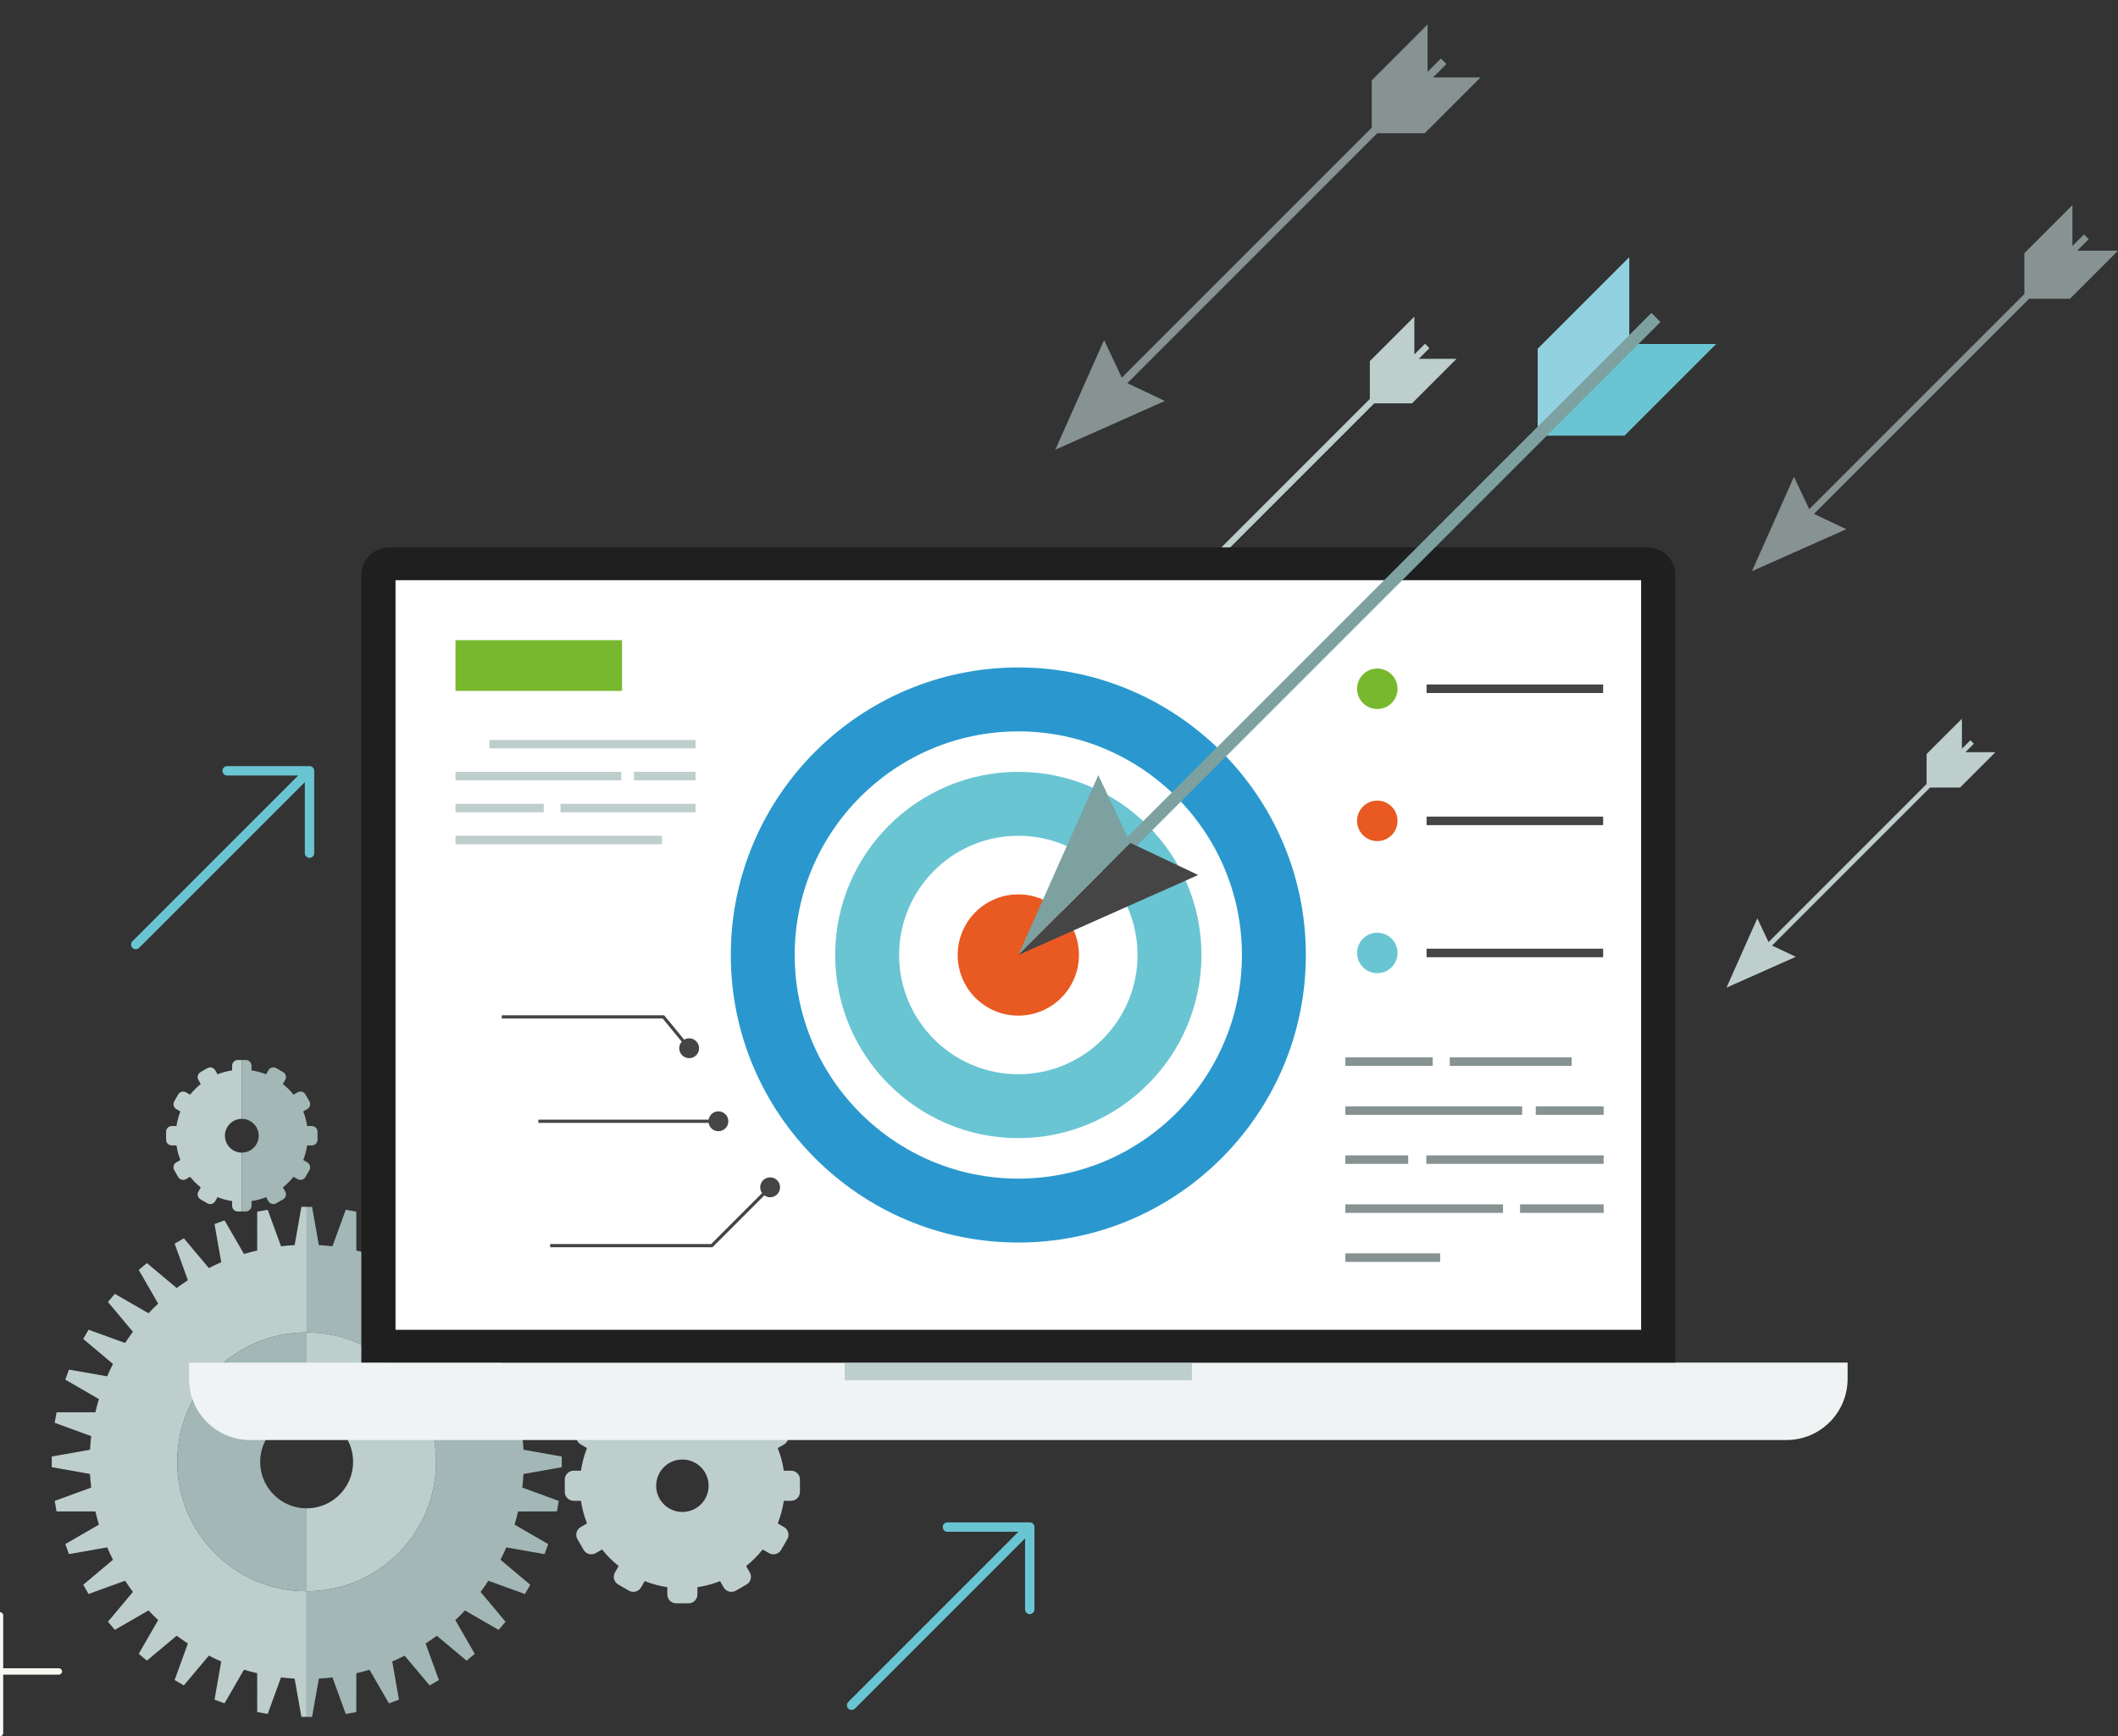 <?xml version="1.0" encoding="utf-8"?>
<!-- Generator: Adobe Illustrator 16.0.0, SVG Export Plug-In . SVG Version: 6.00 Build 0)  -->
<!DOCTYPE svg PUBLIC "-//W3C//DTD SVG 1.1//EN" "http://www.w3.org/Graphics/SVG/1.1/DTD/svg11.dtd">
<svg version="1.1" id="Calque_1" xmlns="http://www.w3.org/2000/svg" xmlns:xlink="http://www.w3.org/1999/xlink" x="0px" y="0px"
	 width="331.715px" height="271.918px" viewBox="0 0 331.715 271.918" enable-background="new 0 0 331.715 271.918"
	 xml:space="preserve">
<rect x="0" y="0" width="331.715" height="271.918" fill="#333333" stroke="none"/>
<polygon fill="#BECECD" points="221.15,63.165 228.118,56.196 222.197,56.196 223.869,54.525 223.181,53.838 221.51,55.51 
	221.51,49.588 214.541,56.556 214.541,62.478 183.344,93.675 181.125,88.984 175.04,102.665 188.721,96.58 184.031,94.363 
	215.229,63.165 "/>
<polygon fill="#BECECD" points="306.982,123.332 312.511,117.803 307.813,117.803 309.139,116.477 308.594,115.933 307.268,117.258 
	307.268,112.56 301.738,118.088 301.738,122.786 276.985,147.539 275.226,143.818 270.397,154.673 281.252,149.845 277.531,148.084 
	302.284,123.332 "/>
<polygon fill="#869392" points="223.129,20.868 231.871,12.126 224.443,12.126 226.539,10.03 225.677,9.167 223.58,11.264 
	223.58,3.835 214.838,12.578 214.838,20.006 175.699,59.146 172.916,53.263 165.281,70.426 182.443,62.792 176.561,60.009 
	215.701,20.868 "/>
<polygon fill="#869392" points="324.188,46.787 331.715,39.261 325.32,39.261 327.125,37.456 326.381,36.714 324.577,38.519 
	324.577,32.124 317.051,39.65 317.051,46.045 283.357,79.738 280.963,74.674 274.39,89.448 289.164,82.877 284.1,80.481 
	317.794,46.787 "/>
<path fill="#6AC5D3" d="M148.379,238.42c-0.406-0.001-0.734,0.328-0.734,0.734c0,0.406,0.328,0.735,0.735,0.735l11.123,0.001
	l-26.646,26.646c-0.288,0.286-0.288,0.752,0,1.039c0.287,0.287,0.753,0.287,1.04,0.001l26.646-26.647v11.123
	c0,0.405,0.329,0.735,0.735,0.735s0.735-0.33,0.735-0.734v-12.898c0-0.406-0.329-0.736-0.735-0.736L148.379,238.42z"/>
<path fill="#6AC5D3" d="M35.576,119.98c-0.406,0-0.735,0.33-0.735,0.736s0.329,0.735,0.734,0.734l11.125,0.001l-25.955,25.954
	c-0.287,0.287-0.287,0.752,0,1.039c0.288,0.288,0.753,0.287,1.04,0l25.955-25.954v11.123c0,0.406,0.329,0.735,0.735,0.735
	s0.735-0.33,0.735-0.735l0-12.897c0-0.405-0.328-0.736-0.735-0.736H35.576z"/>
<path fill="#F9F7F2" d="M9.22,261.264H0.5v-8.286c0-0.277-0.224-0.501-0.501-0.501c-0.276,0-0.5,0.224-0.5,0.501v8.286H-9.22
	c-0.277,0-0.5,0.224-0.5,0.5s0.224,0.5,0.5,0.5h8.719v9.153c0,0.277,0.224,0.501,0.5,0.501c0.277,0,0.501-0.224,0.501-0.501v-9.153
	h8.72c0.276,0,0.5-0.224,0.5-0.5S9.496,261.264,9.22,261.264z"/>
<g>
	<path fill="#BECECD" d="M27.76,228.941c0-11.193,9.072-20.266,20.265-20.266v-19.673h-0.818l-1.062,5.991
		c-0.716,0.038-1.425,0.106-2.13,0.189l-2.087-5.722l-1.645,0.295l-0.003,6.083c-0.698,0.162-1.389,0.342-2.069,0.545l-3.043-5.263
		l-1.569,0.574l1.049,5.985c-0.657,0.281-1.302,0.587-1.937,0.91l-3.915-4.657l-1.446,0.837l2.076,5.721
		c-0.596,0.393-1.185,0.794-1.756,1.223l-4.66-3.905l-1.28,1.073l3.041,5.277c-0.521,0.485-1.021,0.987-1.511,1.51l-5.275-3.04
		l-1.075,1.276l3.905,4.664c-0.426,0.568-0.832,1.159-1.223,1.755l-5.719-2.077l-0.836,1.443l4.657,3.917
		c-0.32,0.637-0.629,1.281-0.911,1.936l-5.983-1.049l-0.573,1.57l5.263,3.044c-0.205,0.68-0.387,1.37-0.548,2.069l-6.084,0.007
		l-0.291,1.641l5.719,2.087c-0.083,0.708-0.15,1.412-0.19,2.133l-5.991,1.06v1.669l5.991,1.063c0.04,0.714,0.107,1.427,0.19,2.13
		l-5.719,2.088l0.289,1.645l6.086,0.005c0.162,0.696,0.343,1.388,0.548,2.067l-5.26,3.044l0.569,1.569l5.985-1.052
		c0.282,0.658,0.591,1.303,0.913,1.938l-4.659,3.916l0.834,1.445l5.722-2.078c0.391,0.598,0.796,1.187,1.224,1.756l-3.906,4.664
		l1.072,1.277l5.278-3.043c0.487,0.521,0.99,1.023,1.509,1.512l-3.041,5.278l1.278,1.07l4.662-3.901
		c0.57,0.427,1.159,0.829,1.756,1.219l-2.076,5.722l1.443,0.838l3.916-4.659c0.635,0.321,1.281,0.631,1.938,0.913l-1.049,5.983
		l1.565,0.574l3.046-5.265c0.68,0.208,1.373,0.385,2.069,0.549l0.005,6.085l1.642,0.29l2.087-5.722
		c0.705,0.083,1.414,0.153,2.13,0.191l1.062,5.993h0.818v-19.674C36.833,249.206,27.76,240.133,27.76,228.941z"/>
	<path fill="#A3B8B6" d="M87.98,229.777v-1.672l-5.993-1.063c-0.038-0.717-0.106-1.421-0.189-2.127l5.72-2.089l-0.289-1.641
		l-6.087-0.009c-0.163-0.697-0.341-1.388-0.549-2.067l5.263-3.04l-0.57-1.574l-5.986,1.049c-0.282-0.654-0.59-1.299-0.912-1.936
		l4.659-3.91l-0.834-1.45l-5.723,2.077c-0.391-0.596-0.795-1.187-1.222-1.755l3.907-4.66l-1.075-1.28l-5.278,3.04
		c-0.488-0.517-0.991-1.024-1.509-1.508l3.043-5.278l-1.281-1.074l-4.662,3.905c-0.57-0.429-1.16-0.83-1.755-1.223l2.08-5.721
		l-1.448-0.837l-3.917,4.657c-0.634-0.323-1.281-0.629-1.937-0.91l1.054-5.983l-1.57-0.576l-3.047,5.265
		c-0.68-0.205-1.37-0.385-2.067-0.547l-0.004-6.083l-1.646-0.295l-2.088,5.723c-0.704-0.084-1.413-0.152-2.13-0.19l-1.061-5.991
		h-0.852v19.673c11.192,0,20.265,9.072,20.265,20.266c0,11.191-9.073,20.265-20.265,20.265v19.674h0.852l1.061-5.993
		c0.717-0.038,1.425-0.108,2.13-0.191l2.086,5.722l1.645-0.29l0.006-6.085c0.695-0.164,1.388-0.341,2.068-0.549l3.042,5.265
		l1.57-0.574l-1.05-5.983c0.656-0.282,1.303-0.592,1.937-0.913l3.915,4.659l1.449-0.837l-2.079-5.723
		c0.597-0.39,1.185-0.792,1.754-1.219l4.662,3.903l1.281-1.072l-3.042-5.278c0.519-0.488,1.021-0.991,1.509-1.512l5.276,3.044
		l1.076-1.278l-3.907-4.664c0.428-0.569,0.833-1.158,1.224-1.752l5.721,2.076l0.836-1.447l-4.659-3.916
		c0.322-0.638,0.63-1.278,0.912-1.938l5.983,1.054l0.573-1.569l-5.263-3.046c0.208-0.682,0.386-1.371,0.549-2.067l6.084-0.005
		l0.292-1.645l-5.72-2.088c0.083-0.703,0.151-1.416,0.189-2.13L87.98,229.777z"/>
	<path fill="#A3B8B6" d="M27.76,228.941c0,11.191,9.072,20.265,20.265,20.265v-12.985c-4.019,0-7.281-3.26-7.281-7.279
		c0-4.023,3.262-7.283,7.281-7.283v-12.982C36.833,208.676,27.76,217.748,27.76,228.941z"/>
	<path fill="#BECECD" d="M55.306,228.941c0,4.02-3.261,7.279-7.28,7.279v12.985c11.192,0,20.265-9.073,20.265-20.265
		c0-11.193-9.073-20.266-20.265-20.266v12.982C52.045,221.658,55.306,224.918,55.306,228.941z"/>
</g>
<path fill="#BECECD" d="M123.904,230.326h-1.146c-0.182-1.234-0.506-2.422-0.951-3.546l0.993-0.574
	c0.659-0.381,0.887-1.232,0.506-1.891l-0.972-1.683c-0.38-0.66-1.23-0.888-1.891-0.506l-0.995,0.573
	c-0.765-0.961-1.634-1.831-2.595-2.595l0.574-0.995c0.381-0.659,0.153-1.511-0.506-1.892l-1.682-0.973
	c-0.66-0.379-1.511-0.15-1.892,0.508l-0.573,0.993c-1.125-0.446-2.312-0.77-3.545-0.951v-1.146c0-0.762-0.624-1.384-1.385-1.384
	h-1.943c-0.762,0-1.385,0.622-1.385,1.384v1.146c-1.234,0.182-2.42,0.505-3.545,0.951l-0.573-0.993
	c-0.381-0.659-1.232-0.887-1.891-0.508l-1.683,0.973c-0.659,0.381-0.888,1.232-0.508,1.892l0.575,0.995
	c-0.96,0.764-1.831,1.634-2.595,2.595l-0.995-0.576c-0.659-0.38-1.51-0.151-1.89,0.508l-0.973,1.684
	c-0.38,0.658-0.153,1.51,0.506,1.891l0.994,0.574c-0.446,1.124-0.77,2.311-0.951,3.544h-1.146c-0.762,0-1.384,0.625-1.384,1.386
	v1.942c0,0.762,0.623,1.385,1.384,1.385h1.146c0.181,1.234,0.505,2.42,0.951,3.545l-0.994,0.573
	c-0.66,0.381-0.887,1.233-0.506,1.892l0.971,1.684c0.381,0.658,1.232,0.887,1.892,0.507l0.995-0.575
	c0.764,0.961,1.635,1.829,2.595,2.594l-0.575,0.995c-0.38,0.659-0.151,1.512,0.508,1.892l1.683,0.972
	c0.659,0.382,1.51,0.153,1.891-0.508l0.573-0.992c1.125,0.445,2.312,0.77,3.545,0.951v1.146c0,0.761,0.623,1.384,1.385,1.384h1.943
	c0.761,0,1.385-0.623,1.385-1.384v-1.146c1.233-0.182,2.42-0.506,3.544-0.949l0.573,0.99c0.381,0.661,1.232,0.888,1.893,0.508
	l1.682-0.972c0.66-0.38,0.888-1.232,0.506-1.892l-0.574-0.995c0.96-0.765,1.83-1.633,2.595-2.594l0.994,0.575
	c0.661,0.38,1.511,0.151,1.892-0.507l0.972-1.684c0.381-0.658,0.152-1.511-0.506-1.892l-0.993-0.572
	c0.445-1.126,0.77-2.312,0.951-3.546h1.145c0.761,0,1.385-0.623,1.385-1.385v-1.942
	C125.288,230.949,124.665,230.326,123.904,230.326z M106.873,236.789c-2.269,0-4.107-1.84-4.107-4.108s1.838-4.107,4.107-4.107
	c2.27,0,4.108,1.839,4.108,4.107S109.143,236.789,106.873,236.789z"/>
<g>
	<path fill="#A3B8B6" d="M48.84,176.349h-0.736c-0.119-0.795-0.327-1.559-0.613-2.283l0.639-0.369
		c0.424-0.246,0.571-0.794,0.326-1.219l-0.625-1.083c-0.246-0.426-0.793-0.572-1.217-0.326l-0.641,0.369
		c-0.492-0.619-1.053-1.179-1.671-1.671l0.369-0.641c0.247-0.425,0.099-0.974-0.326-1.219l-1.083-0.626
		c-0.425-0.244-0.974-0.098-1.219,0.327l-0.368,0.639c-0.724-0.287-1.49-0.495-2.284-0.612v-0.737c0-0.491-0.402-0.892-0.892-0.892
		h-0.626v9.215c1.462,0,2.646,1.184,2.646,2.646c0,1.46-1.184,2.646-2.646,2.646v9.214h0.626c0.49,0,0.892-0.401,0.892-0.892v-0.738
		c0.794-0.116,1.56-0.325,2.283-0.611l0.369,0.638c0.246,0.426,0.794,0.572,1.219,0.327l1.083-0.625
		c0.425-0.245,0.572-0.794,0.326-1.219l-0.369-0.642c0.618-0.491,1.179-1.051,1.671-1.67l0.64,0.371
		c0.425,0.245,0.973,0.097,1.218-0.327l0.625-1.085c0.246-0.424,0.099-0.972-0.326-1.218l-0.639-0.368
		c0.287-0.726,0.495-1.489,0.613-2.284h0.736c0.491,0,0.893-0.399,0.893-0.893v-1.251C49.732,176.75,49.331,176.349,48.84,176.349z"
		/>
	<path fill="#BECECD" d="M35.227,177.866c0-1.462,1.184-2.646,2.645-2.646v-9.215h-0.625c-0.491,0-0.892,0.4-0.892,0.892v0.737
		c-0.794,0.117-1.559,0.325-2.284,0.612l-0.37-0.639c-0.244-0.426-0.792-0.571-1.217-0.327l-1.083,0.626
		c-0.424,0.245-0.572,0.794-0.327,1.219l0.37,0.641c-0.618,0.492-1.179,1.052-1.671,1.671l-0.641-0.371
		c-0.424-0.244-0.973-0.098-1.217,0.327l-0.627,1.084c-0.245,0.425-0.098,0.973,0.327,1.219l0.639,0.369
		c-0.286,0.725-0.495,1.487-0.612,2.282h-0.738c-0.49,0-0.892,0.402-0.892,0.892v1.251c0,0.493,0.402,0.893,0.892,0.893h0.738
		c0.117,0.795,0.326,1.559,0.612,2.283l-0.639,0.369c-0.425,0.246-0.572,0.794-0.326,1.218l0.625,1.085
		c0.245,0.424,0.794,0.572,1.218,0.327l0.641-0.371c0.492,0.619,1.053,1.179,1.671,1.67l-0.37,0.642
		c-0.245,0.425-0.097,0.974,0.327,1.219l1.083,0.625c0.425,0.247,0.973,0.099,1.217-0.327l0.37-0.639
		c0.725,0.287,1.489,0.496,2.284,0.612v0.738c0,0.49,0.401,0.892,0.892,0.892h0.625v-9.214
		C36.41,180.512,35.227,179.326,35.227,177.866z"/>
</g>
<g>
	<path fill="#EFF3F3" d="M29.606,213.396v2.546c0,5.292,4.29,9.581,9.581,9.581h240.598c5.291,0,9.581-4.289,9.581-9.581v-2.546
		H29.606z"/>
	<rect x="132.292" y="213.396" fill="#BECECD" width="54.387" height="2.765"/>
	<path fill="#1F1F1F" d="M262.379,90.042c0-2.373-1.941-4.315-4.315-4.315H60.909c-2.374,0-4.316,1.942-4.316,4.315v123.354h205.786
		V90.042z"/>
	<rect x="61.945" y="90.864" fill="#FFFFFF" width="195.083" height="117.396"/>
</g>
<path fill="#6AC5D3" d="M140.814,149.562c0-10.296,8.376-18.672,18.671-18.672c10.297,0,18.673,8.376,18.673,18.672
	c0,10.295-8.376,18.672-18.673,18.672C149.19,168.233,140.814,159.856,140.814,149.562z M159.485,178.243
	c15.815,0,28.684-12.867,28.684-28.682c0-15.815-12.868-28.681-28.684-28.681c-15.814,0-28.681,12.865-28.681,28.681
	C130.804,165.376,143.671,178.243,159.485,178.243z"/>
<path fill="#2A98CE" d="M124.464,149.562c0-19.311,15.71-35.021,35.021-35.021c19.312,0,35.023,15.711,35.023,35.021
	s-15.712,35.021-35.023,35.021C140.174,184.583,124.464,168.872,124.464,149.562z M159.485,194.593
	c24.831,0,45.034-20.201,45.034-45.031s-20.203-45.031-45.034-45.031c-24.831,0-45.031,20.201-45.031,45.031
	S134.655,194.593,159.485,194.593z"/>
<circle fill="#E85A21" cx="159.486" cy="149.562" r="9.496"/>
<g>
	<circle fill="#78B82F" cx="215.709" cy="107.867" r="3.17"/>
	<rect x="223.426" y="107.199" fill="#454545" width="27.652" height="1.335"/>
	<circle fill="#E85A21" cx="215.709" cy="128.554" r="3.17"/>
	<rect x="223.426" y="127.887" fill="#454545" width="27.652" height="1.335"/>
	<circle fill="#6AC5D3" cx="215.709" cy="149.241" r="3.17"/>
	<rect x="223.426" y="148.573" fill="#454545" width="27.652" height="1.336"/>
	<path fill="#869392" d="M238.398,173.266h-27.693v1.334h27.693V173.266z M224.385,165.591h-13.68v1.336h13.68V165.591z
		 M220.547,180.94h-9.842v1.334h9.842V180.94z M246.156,165.591h-19.103v1.336h19.103V165.591z M240.526,173.266v1.334h10.636
		v-1.334H240.526z M223.384,182.274h27.778v-1.334h-27.778V182.274z M238.064,189.948h13.098v-1.335h-13.098V189.948z
		 M210.705,197.623h14.848v-1.335h-14.848V197.623z M210.705,189.948h24.691v-1.335h-24.691V189.948z"/>
</g>
<g>
	<rect x="71.336" y="100.255" fill="#78B82F" width="26.088" height="7.945"/>
	<path fill="#BECECD" d="M85.162,125.885H71.336v1.335h13.826V125.885z M97.299,120.88H71.336v1.335h25.963V120.88z M71.336,132.225
		h32.345v-1.335H71.336V132.225z M99.301,122.215h9.635v-1.335h-9.635V122.215z M76.653,115.875v1.334h32.283v-1.334H76.653z
		 M87.79,127.22h21.146v-1.335H87.79V127.22z"/>
	<path fill="#454545" d="M120.615,184.388c-0.86,0-1.558,0.697-1.558,1.557c0,0.341,0.112,0.652,0.296,0.908l-7.977,7.977H86.163
		v0.5h25.421l0.073-0.072l8.049-8.051c0.257,0.185,0.568,0.297,0.908,0.297c0.86,0,1.557-0.697,1.557-1.559
		C122.171,185.085,121.475,184.388,120.615,184.388z"/>
	<path fill="#454545" d="M112.513,177.158c0.86,0,1.558-0.696,1.558-1.557s-0.698-1.558-1.558-1.558
		c-0.775,0-1.412,0.566-1.533,1.307H84.318v0.501h26.662C111.101,176.592,111.738,177.158,112.513,177.158z"/>
	<path fill="#454545" d="M106.77,163.14c-0.242,0.273-0.393,0.63-0.393,1.024c0,0.859,0.697,1.557,1.557,1.557
		c0.86,0,1.557-0.697,1.557-1.557c0-0.86-0.697-1.559-1.557-1.559c-0.284,0-0.548,0.084-0.778,0.217l-3.059-3.727l-0.076-0.091
		H78.587v0.5h25.199L106.77,163.14z"/>
</g>
<g>
	<polygon fill="#92D2E0" points="255.174,53.874 255.174,40.267 240.825,54.616 240.825,68.224 	"/>
	<polygon fill="#6AC5D3" points="255.174,53.874 268.781,53.874 254.432,68.224 240.825,68.224 	"/>
	
		<rect x="157.259" y="91.002" transform="matrix(-0.707 0.707 -0.707 -0.707 435.577 3.583)" fill="#7DA1A1" width="119.576" height="2.001"/>
	<polygon fill="#7DA1A1" points="177.039,132.01 172.017,121.393 159.487,149.562 	"/>
	<polygon fill="#454545" points="177.039,132.01 187.656,137.032 159.487,149.562 	"/>
</g>
</svg>
